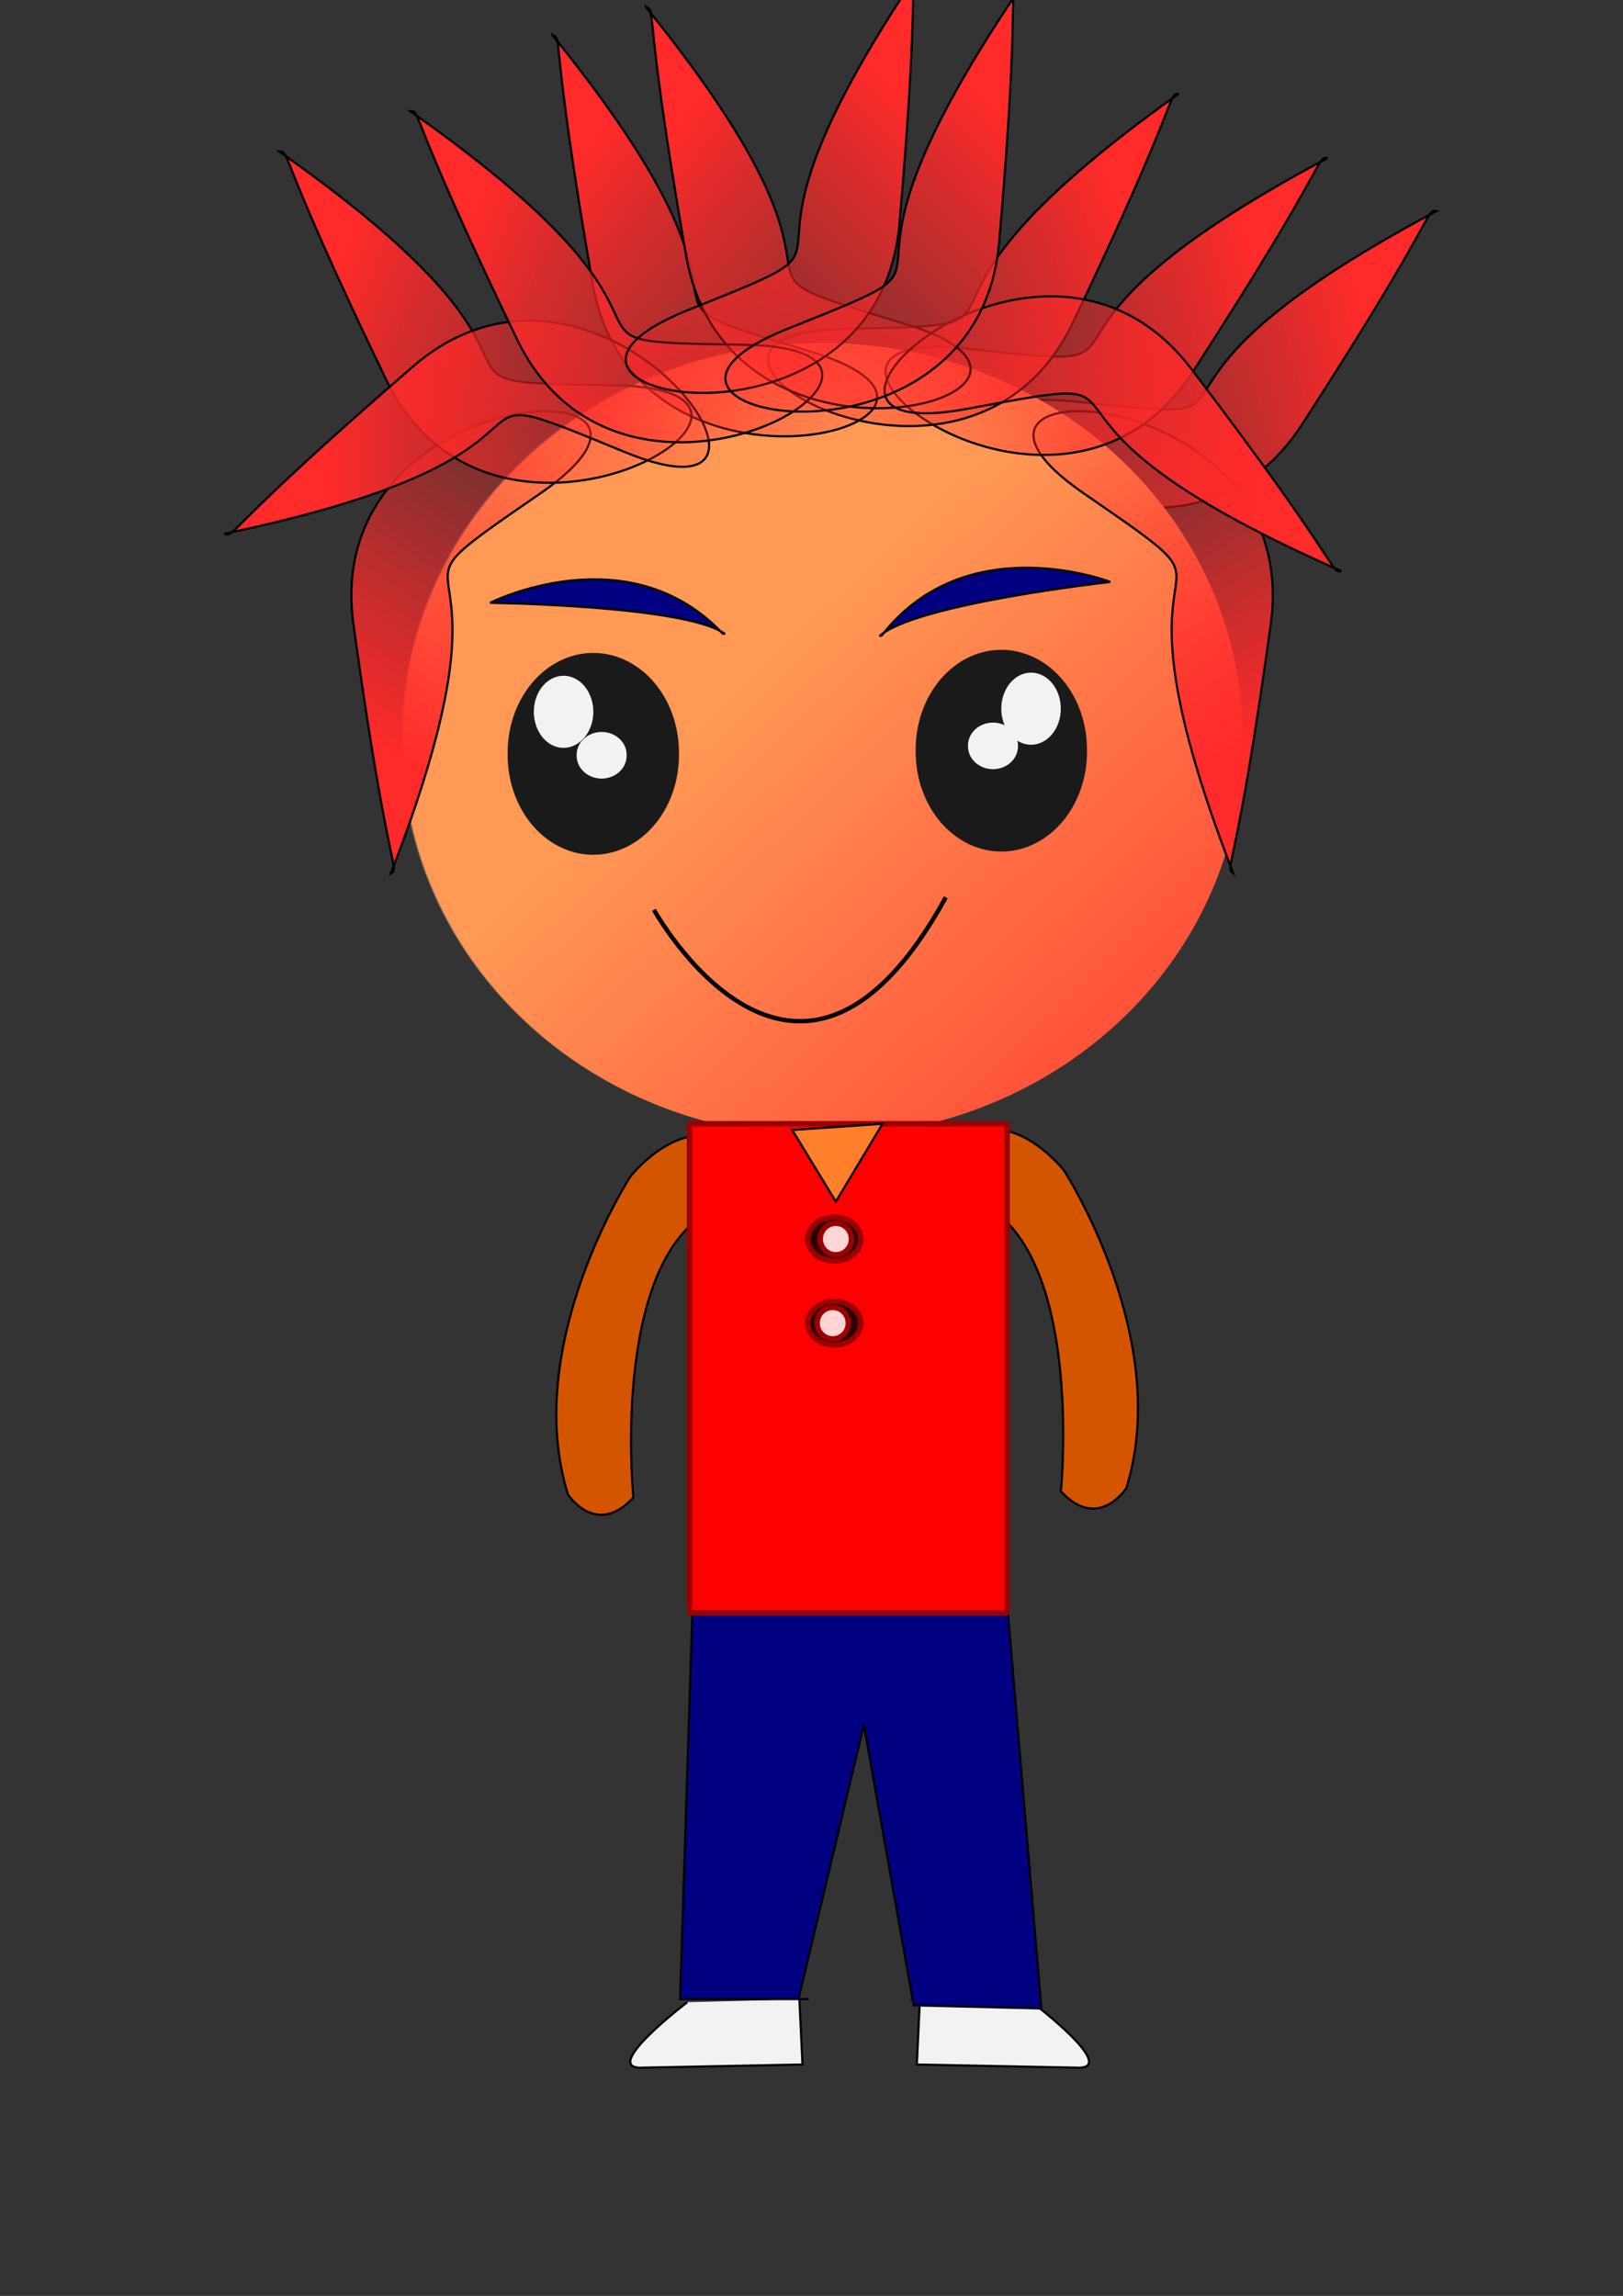 <svg xmlns="http://www.w3.org/2000/svg" xmlns:xlink="http://www.w3.org/1999/xlink" viewBox="0 0 744.09 1052.4"><rect x="0" y="0" width="744.09" height="1052.4" fill="#333333" stroke="none"/><defs><linearGradient id="i" y2="389.82" xlink:href="#a" gradientUnits="userSpaceOnUse" x2="-192.77" gradientTransform="scale(-1 1) rotate(17.729 -287.841 -152.968)" y1="212.76" x1="-77.107"/><linearGradient id="a"><stop offset="0" stop-color="#ff2a2a"/><stop offset="1" stop-color="#ff2a2a" stop-opacity="0"/></linearGradient><linearGradient id="d" y2="649.69" gradientUnits="userSpaceOnUse" x2="581.16" y1="385.53" x1="331.27"><stop offset="0" stop-color="#f95"/><stop offset="1" stop-color="#ff2a2a"/></linearGradient><linearGradient id="o" y2="389.82" xlink:href="#a" gradientUnits="userSpaceOnUse" x2="-192.77" gradientTransform="rotate(12.801 46.03 2083.21)" y1="212.76" x1="-77.107"/><linearGradient id="e" y2="389.82" xlink:href="#a" gradientUnits="userSpaceOnUse" x2="-192.77" gradientTransform="rotate(180 15.337 375.11)" y1="212.76" x1="-77.107"/><linearGradient id="f" y2="389.82" xlink:href="#a" gradientUnits="userSpaceOnUse" x2="-192.77" gradientTransform="matrix(1 0 0 -1 574.02 750.22)" y1="212.76" x1="-77.107"/><linearGradient id="g" y2="389.82" xlink:href="#a" gradientUnits="userSpaceOnUse" x2="-192.77" gradientTransform="rotate(40.729 88.107 1042.424)" y1="212.76" x1="-77.107"/><linearGradient id="h" y2="389.82" xlink:href="#a" gradientUnits="userSpaceOnUse" x2="-192.77" gradientTransform="rotate(33.36 69.5 1112.509)" y1="212.76" x1="-77.107"/><linearGradient id="b" y2="389.82" xlink:href="#a" gradientUnits="userSpaceOnUse" x2="-192.77" gradientTransform="rotate(40.729 80.405 1121.884)" y1="212.76" x1="-77.107"/><linearGradient id="j" y2="389.82" xlink:href="#a" gradientUnits="userSpaceOnUse" x2="-192.77" gradientTransform="scale(-1 1) rotate(17.729 -268.061 -296.738)" y1="212.76" x1="-77.107"/><linearGradient id="k" y2="389.82" xlink:href="#a" gradientUnits="userSpaceOnUse" x2="-192.77" gradientTransform="scale(-1 1) rotate(33.622 -237.71 243.452)" y1="212.76" x1="-77.107"/><linearGradient id="l" y2="389.82" xlink:href="#a" gradientUnits="userSpaceOnUse" x2="-192.77" gradientTransform="scale(1 -1) rotate(45.125 969.265 603.076)" y1="212.76" x1="-77.107"/><linearGradient id="m" y2="389.82" xlink:href="#a" gradientUnits="userSpaceOnUse" x2="-192.77" gradientTransform="rotate(-123.031 52.484 266.998)" y1="212.76" x1="-77.107"/><linearGradient id="n" y2="389.82" xlink:href="#a" gradientUnits="userSpaceOnUse" x2="-192.77" gradientTransform="scale(-1 1) rotate(33.622 -236.965 134.917)" y1="212.76" x1="-77.107"/><linearGradient id="p" y2="389.82" xlink:href="#a" gradientUnits="userSpaceOnUse" x2="-192.77" gradientTransform="rotate(12.801 30.684 2291.15)" y1="212.76" x1="-77.107"/><radialGradient id="c" gradientUnits="userSpaceOnUse" cy="381.29" cx="264.16" gradientTransform="matrix(.525 .901 -.81 .471 434.44 -34.454)" r="193.27"><stop offset="0" stop-color="#275260"/><stop offset="1" stop-color="#275260" stop-opacity="0"/></radialGradient></defs><path d="M588.55 288.12c-163.59 87.14-60.47 98.68-165.61 87.29-105.13-11.38 41.43 107.27 104.06 10.45 62.63-96.81 56.44-98.37 61.55-97.74z" fill-rule="evenodd" stroke="#000" fill="url(#b)" transform="translate(69.967 -191.338)"/><path d="M558.31 414.8a192.77 180.63 0 11-385.53 0 192.77 180.63 0 11385.53 0z" transform="translate(11.423 -75.678)" stroke="url(#c)" fill="url(#d)"/><path d="M109.21 591.72c67.11-172.77-18.564-114.23 68.54-174.2 87.1-59.97-101.38-54.26-85.676 59.97 15.706 114.23 21.416 111.38 17.136 114.23z" fill-rule="evenodd" stroke="#000" fill="url(#e)" transform="translate(69.967 -191.338)"/><path d="M495.48 591.72c-67.11-172.77 18.56-114.23-68.54-174.2s101.38-54.26 85.68 59.97c-15.71 114.23-21.42 111.38-17.14 114.23z" fill-rule="evenodd" stroke="#000" fill="url(#f)" transform="translate(69.967 -191.338)"/><path d="M538.57 263.84c-163.59 87.15-60.47 98.68-165.6 87.3-105.14-11.39 41.42 107.26 104.05 10.45s56.44-98.38 61.55-97.75z" fill-rule="evenodd" stroke="#000" fill="url(#g)" transform="translate(69.967 -191.338)"/><path d="M470.47 234.29C319.41 341.69 423.16 339.9 317.43 342.1c-105.73 2.19 54.84 101.06 104.54-2.98 49.69-104.05 43.35-104.8 48.5-104.83z" fill-rule="evenodd" stroke="#000" fill="url(#h)" transform="translate(69.967 -191.338)"/><path d="M183.32 207.44c116.53 144.14 17.1 114.46 118.33 145.06s-80.05 82.56-99.87-31.03-13.51-112.61-18.46-114.03z" fill-rule="evenodd" stroke="#000" fill="url(#i)" transform="translate(69.967 -191.338)"/><path d="M226.16 194.59c116.53 144.14 17.1 114.46 118.33 145.06 101.22 30.6-80.05 82.56-99.87-31.03s-13.52-112.61-18.46-114.03z" fill-rule="evenodd" stroke="#000" fill="url(#j)" transform="translate(69.967 -191.338)"/><path d="M58.123 260.84c151.56 106.71 47.797 105.4 153.54 107.11 105.73 1.71-54.38 101.32-104.55-2.5-50.176-103.82-43.838-104.6-48.987-104.61z" fill-rule="evenodd" stroke="#000" fill="url(#k)" transform="translate(69.967 -191.338)"/><path d="M224.707 276.322s63.09-31.87 106.63 14.11l1.02.17c-17.68-13.16-107.65-14.28-107.65-14.28zM508.977 266.742s-65.92-25.5-104.71 24.55l-1 .27c16.29-14.84 105.71-24.82 105.71-24.82z" fill-rule="evenodd" stroke="#000" stroke-width="1.007" fill="navy"/><path d="M311.274 345.552a39.267 45.693 0 11-78.528 0 39.267 45.693 0 1178.528 0z" fill="#1a1a1a"/><path d="M272.017 326.278a13.635 16.516 0 11-27.271 0 13.635 16.516 0 1127.27 0z" fill="#f2f2f2"/><path d="M287.284 346.202a11.453 10.46 0 11-22.901 0 11.453 10.46 0 1122.901 0z" fill="#f2f2f2"/><path d="M419.81 344.122a39.267 45.693 0 1078.529 0 39.267 45.693 0 10-78.528 0z" fill="#1a1a1a"/><path d="M443.8 341.918a10.46 11.453 90 1022.902 0 10.46 11.453 90 10-22.901 0z" fill="#f2f2f2"/><path d="M433.607 411.322c-68.16 124.33-133.78 5.74-133.78 5.74" stroke="#000" stroke-width="2" fill="none"/><path d="M545.03 453.12c-169.79-74.34-67.86-93.75-171.81-74.34-103.96 19.41 33.08-110.12 102.95-18.4 69.87 91.73 63.81 93.76 68.86 92.74z" fill-rule="evenodd" stroke="#000" fill="url(#l)" transform="translate(69.967 -191.338)"/><path d="M32.937 435.99c181.43-37.92 85.653-77.83 183.4-37.5 97.76 40.33-9.77-114.57-96.97-39.14-87.212 75.44-81.704 78.67-86.433 76.64z" fill-rule="evenodd" stroke="#000" fill="url(#m)" transform="translate(69.967 -191.338)"/><path d="M118.1 242.28c151.55 106.71 47.79 105.4 153.53 107.11 105.73 1.71-54.38 101.32-104.55-2.5s-43.84-104.6-48.98-104.61z" fill-rule="evenodd" stroke="#000" fill="url(#n)" transform="translate(69.967 -191.338)"/><path d="M351 178.73c-103.72 153.62-7.21 115.51-105.43 154.69-98.22 39.19 86.84 75.38 96.83-39.5 9.99-114.87 3.79-113.35 8.6-115.19z" fill-rule="evenodd" stroke="#000" fill="url(#o)" transform="translate(69.967 -191.338)"/><path d="M396.7 187.3c-103.73 153.61-7.21 115.51-105.44 154.69-98.22 39.18 86.84 75.37 96.83-39.5 10-114.87 3.8-113.35 8.61-115.19z" fill-rule="evenodd" stroke="#000" fill="url(#p)" transform="translate(69.967 -191.338)"/><path d="M459.068 324.85a13.635 16.516 0 1027.271 0 13.635 16.516 0 10-27.27 0z" fill="#f2f2f2"/><g><path d="M313.229 565.088c-31.41 35.7-22.84 121.37-22.84 121.37-17.14 18.56-29.99-1.43-29.99-1.43-21.42-68.54 28.56-145.64 28.56-145.64s19.99-25.7 41.41-17.14c0 0-2.86 28.56-17.14 42.84zM463.539 562.228c31.41 35.7 22.85 121.38 22.85 121.38 17.13 18.56 29.98-1.43 29.98-1.43 21.42-68.54-28.56-145.65-28.56-145.65s-19.99-25.7-41.41-17.13c0 0 2.86 28.56 17.14 42.83z" fill-rule="evenodd" stroke="#000" fill="#d45500"/><path d="M315.099 917.778s-41.41 31.42-19.99 29.99l72.82-1.43-1.43-29.99h4.29M473.159 917.778s41.41 31.42 19.99 29.99l-72.82-1.43 1.42-29.99h-4.28" fill-rule="evenodd" stroke="#000" fill="#f2f2f2"/><path d="M317.519 736.438l144.22-1.43 15.7 185.63-58.54-1.43-22.85-128.51-29.98 125.65h-54.26l5.71-179.91z" fill-rule="evenodd" stroke="#000" fill="navy"/><g transform="translate(-119.421 198.118)"><rect rx="0" height="224.18" width="145.65" y="316.99" x="435.51" stroke-linejoin="bevel" fill-rule="evenodd" stroke="#9a0000" stroke-width="2.5" fill="red"/><g stroke-linejoin="bevel" fill-rule="evenodd" stroke="#9a0000" stroke-width="2.5"><path d="M514.05 369.824a12.14 9.998 0 11-24.28 0 12.14 9.998 0 1124.28 0z" fill="#2b0000"/><path d="M509.766 369.829a7.14 7.14 0 11-14.279 0 7.14 7.14 0 1114.279 0z" fill="#ffd5d5"/><path d="M514.05 369.824a12.14 9.998 0 11-24.28 0 12.14 9.998 0 1124.28 0z" fill="#2b0000"/><path d="M509.766 369.829a7.14 7.14 0 11-14.279 0 7.14 7.14 0 1114.279 0z" fill="#ffd5d5"/><path d="M514.05 408.377a12.14 9.998 0 11-24.28 0 12.14 9.998 0 1124.28 0z" fill="#2b0000"/><path d="M508.336 408.383a7.14 7.14 0 11-14.279 0 7.14 7.14 0 1114.279 0z" fill="#ffd5d5"/></g><path d="M482.63 319.85l19.99 32.84 21.42-35.7-41.41 2.86z" fill-rule="evenodd" stroke="#000" fill="#ff7f2a"/></g></g></svg>